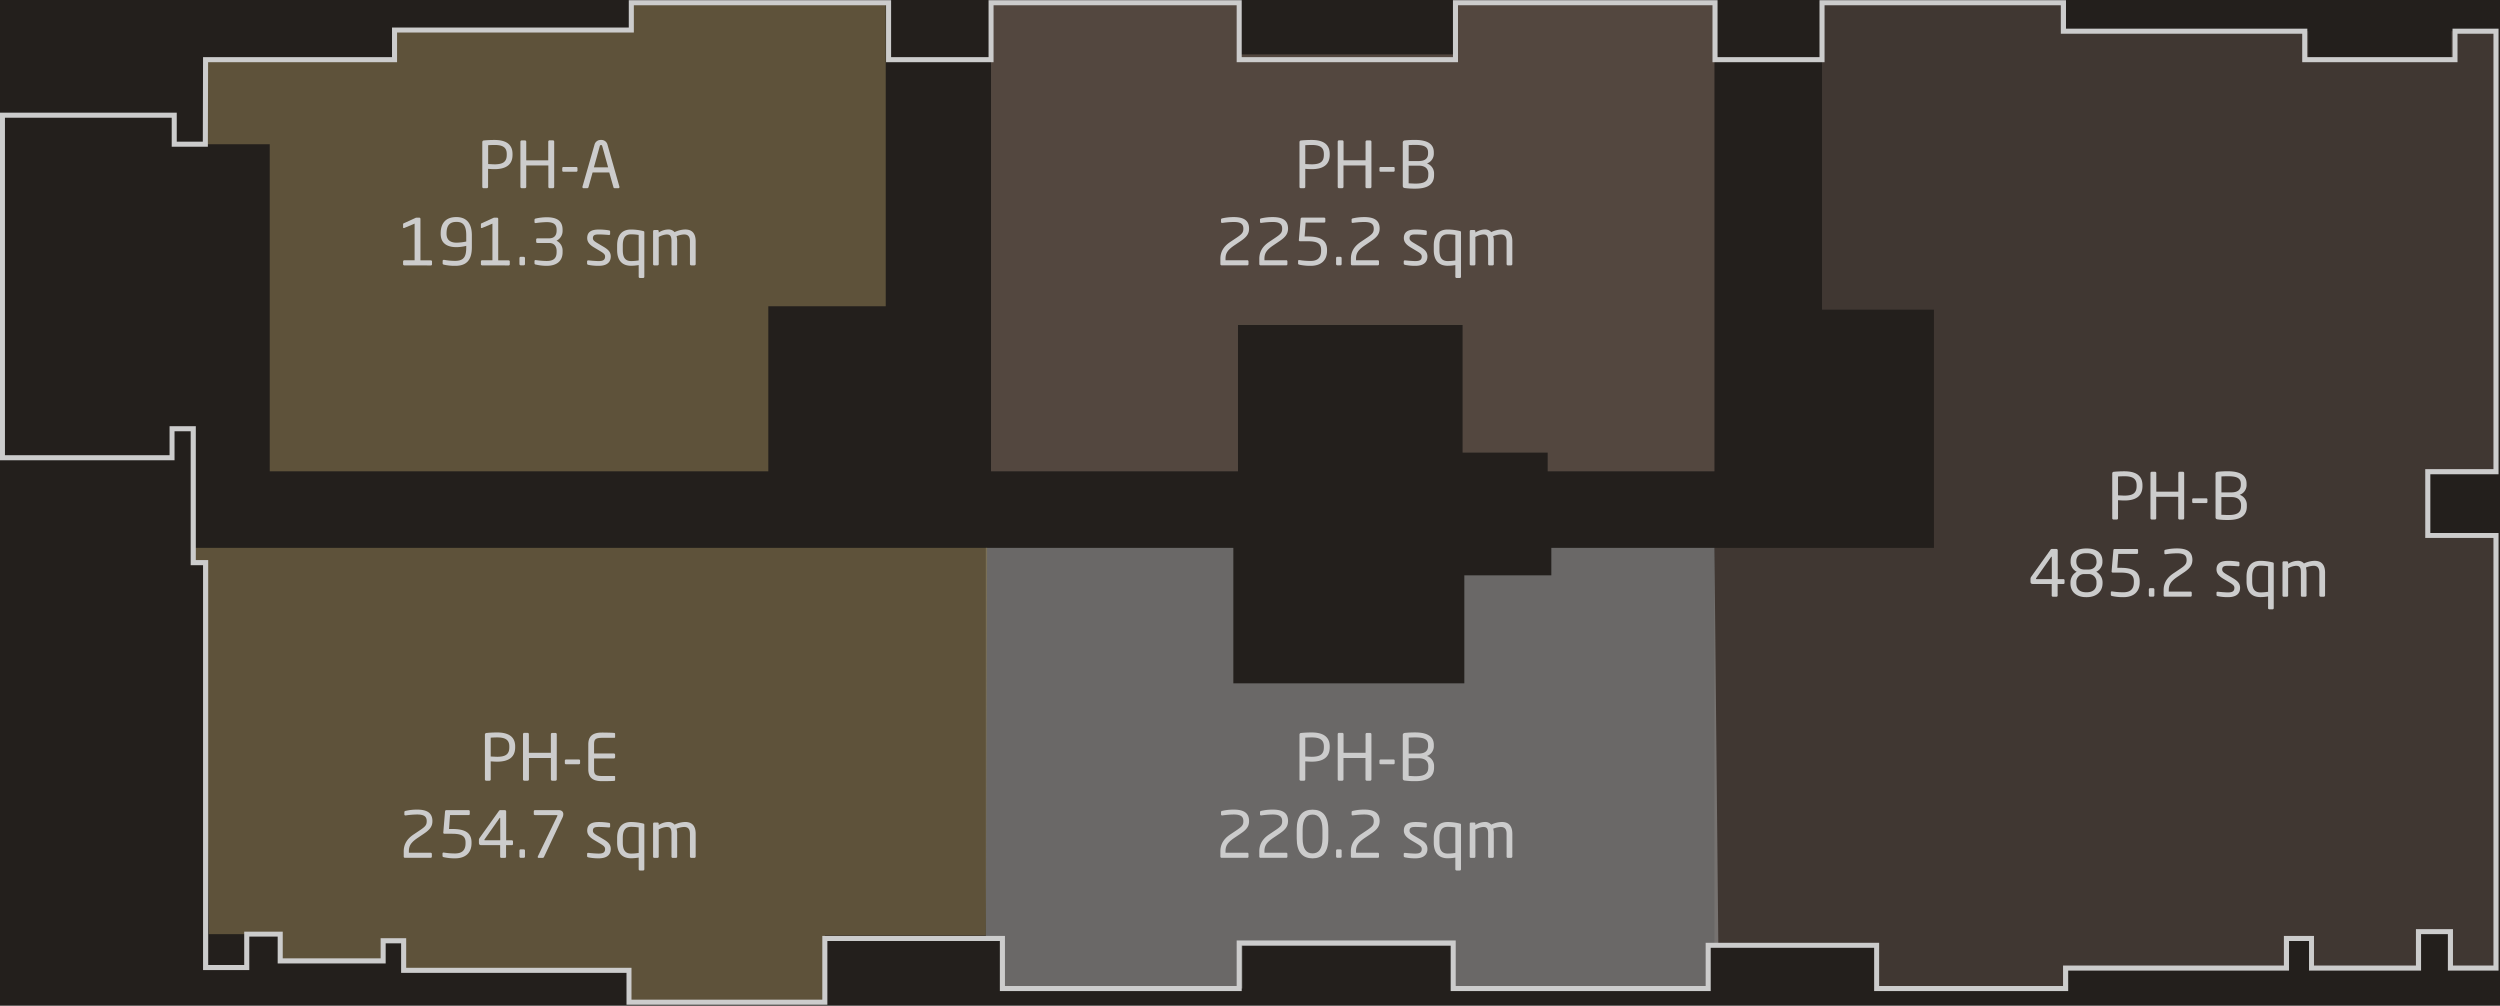<svg id="Layer_1" data-name="Layer 1" xmlns="http://www.w3.org/2000/svg" viewBox="0 0 1282.68 516"><defs><style>.cls-1{fill:#231f1c;}.cls-2{opacity:0.6;}.cls-3{fill:#85754e;}.cls-4{fill:#736357;}.cls-5{fill:#534741;}.cls-6{fill:#999;}.cls-7{fill:#ccc;}</style></defs><title>penthouse</title><rect class="cls-1" x="-100.41" y="-2320" width="2005" height="10594"/><g class="cls-2"><polygon class="cls-3" points="105.47 30.61 105.47 74 138.4 74 138.4 241.82 394.2 241.82 394.2 157.13 454.44 157.13 454.44 1.41 323.91 1.41 323.91 15.43 202.43 15.43 202.43 30.61 105.47 30.61"/></g><g class="cls-2"><polygon class="cls-4" points="508.47 1.41 508.47 241.82 635.17 241.82 635.17 166.74 750.41 166.74 750.41 232.22 794.07 232.22 794.07 241.82 879.63 241.82 879.63 2.62 747.8 2.62 747.8 27.92 636.04 27.92 636.04 1.41 508.47 1.41"/></g><g class="cls-2"><polygon class="cls-5" points="934.83 1.41 934.83 158.88 992.25 158.88 992.25 281.11 879.63 281.11 879.63 485 962.87 485 962.87 507.2 1059.82 507.2 1059.82 495.88 1173.13 495.88 1173.13 481.5 1185.98 481.5 1185.98 496.69 1240.88 496.69 1240.88 478 1257.23 478 1257.23 496.69 1280.59 496.69 1280.59 274.75 1244.57 274.75 1244.57 242.04 1280.59 242.04 1280.59 16.01 1257.67 16.01 1257.67 31.41 1184.33 31.41 1184.33 16.01 1058.61 16.01 1058.61 1.41 934.83 1.41"/></g><g class="cls-2"><polygon class="cls-6" points="879.63 281.11 795.95 281.11 795.95 295.19 751.31 295.19 751.31 350.61 632.79 350.61 632.79 281.11 505.8 281.11 505.8 481.5 514.31 481.5 514.31 507.2 637.41 507.2 637.41 485.3 745.6 485.3 745.6 507.2 876.43 507.2 876.84 484.41 881.62 484.24 879.63 281.11"/></g><g class="cls-2"><polygon class="cls-3" points="506.46 281.11 99.12 281.11 99.59 289 105.59 288.65 107.12 479.27 144.59 479.27 144.59 493 196.59 493 196.59 483.72 207.1 483.72 207.1 497.86 322.74 497.86 322.74 514.21 423.2 514.21 423.2 480.01 505.8 480.01 506.46 281.11"/></g><path class="cls-7" d="M424.5,515.51H321.44V499.15H205.8V484h-7.92v10.32H142.47V480.56H127.9v17.17H104.18V290H97.83V221.26H89.55v14.88H0V57.82H90.69V72.7h13.37l.12-43.39h96.95V14.13H322.61V.11H457.2v29.2h50V.11H637.09v29.2H745.47V.11H881.23v29.2h52.31V.11H1060v14.6h123.82v14.6h74.5V14.71h23.62V243.34h-35v30.11h35V498h-26V479.29h-13.76V498h-57.49V482.8h-10.26V498h-113.3V508.5H961.57V486.3H877.72v22.2H744.3V485.13H637.09V508.5H513V482.8H424.5ZM324,512.91H421.9V480.2h93.71v25.7H634.5V482.54H746.89V505.9H875.13V483.71h89V505.9h94.36V495.39h113.31V480.2h15.44v15.19h52.31V476.7h19v18.69h20.77V276h-35v-35.3h35V17.31h-18.44v14.6h-79.68V17.31H1057.35V2.7H936.13V31.91h-57.5V2.7H748.06V31.91H634.5V2.7H509.77V31.91H454.61V2.7H325.21v14H203.72V31.91H106.77l-.12,43.38H88.1V60.41H2.54V233.55H87V218.66h13.47v68.69h6.35V495.13H125.3V478h19.77V491.7h50.22V481.37H208.4v15.19H324Z"/><path class="cls-7" d="M253.72,86.79c-1.05,0-2.44-.1-3.3-.16V95.9a.63.63,0,0,1-.59.66h-1.78a.64.64,0,0,1-.6-.66v-23a.81.81,0,0,1,.79-.83,54.61,54.61,0,0,1,5.48-.26c5.35,0,9.24,1.85,9.24,7.16v.43C263,84.91,259.07,86.79,253.72,86.79ZM260,79c0-3.33-2-4.62-6.24-4.62-1,0-2.51.06-3.3.13v9.67c.76,0,2.44.13,3.3.13,4.52,0,6.24-1.45,6.24-4.88Z"/><path class="cls-7" d="M283.65,96.56H282a.67.67,0,0,1-.66-.66v-11H270v11a.66.66,0,0,1-.66.66h-1.68a.67.67,0,0,1-.66-.66V72.7a.67.67,0,0,1,.66-.66h1.68a.66.66,0,0,1,.66.66v9.57h11.29V72.7A.67.67,0,0,1,282,72h1.68a.66.66,0,0,1,.66.66V95.9A.66.66,0,0,1,283.65,96.56Z"/><path class="cls-7" d="M295.66,88.11H289.1a.56.56,0,0,1-.63-.56V86.26a.59.59,0,0,1,.63-.59h6.56a.58.58,0,0,1,.63.59v1.29A.57.57,0,0,1,295.66,88.11Z"/><path class="cls-7" d="M317.25,96.56H315.3a.6.6,0,0,1-.56-.49l-2.15-7.6h-8.54l-2.12,7.6a.66.66,0,0,1-.59.49h-1.95a.53.53,0,0,1-.56-.53.63.63,0,0,1,0-.23L305,74.32a3.24,3.24,0,0,1,3.37-2.51,3.2,3.2,0,0,1,3.33,2.47l6.11,21.52a.63.63,0,0,1,0,.23A.51.51,0,0,1,317.25,96.56ZM309,75c-.1-.36-.29-.6-.62-.6s-.57.24-.66.6l-3,10.86H312Z"/><path class="cls-7" d="M207.47,136.16a.61.61,0,0,1-.66-.59v-1.46a.59.59,0,0,1,.66-.56h5.25V114.74l-5.18,2.18c-.27.1-.73.2-.73-.26V115c0-.23.1-.3.33-.43l5.91-2.7a1.5,1.5,0,0,1,.69-.2h1.36a.62.62,0,0,1,.62.63v21.28H221c.37,0,.66.2.66.56v1.46a.6.6,0,0,1-.66.59Z"/><path class="cls-7" d="M233.58,136.39a25.14,25.14,0,0,1-5.68-.56c-.43-.1-.79-.23-.79-.63v-1.28a.55.55,0,0,1,.59-.6c.07,0,.13,0,.2,0a29.27,29.27,0,0,0,5.64.52c5.12,0,5.68-3,5.68-7.32v-.37a22.11,22.11,0,0,1-5,.66c-4.33,0-8.12-1.58-8.12-6.89v-.2c0-5.22,2.67-8.35,8-8.35,5,0,8,2.9,8,9.37v5.78C242.19,133.62,239.22,136.39,233.58,136.39Zm5.64-15.61c0-5.38-1.82-6.93-5-6.93s-5.11,1.45-5.11,5.91v.2c0,3.56,2.51,4.55,5.11,4.55a24.84,24.84,0,0,0,5-.59Z"/><path class="cls-7" d="M247.4,136.16a.61.61,0,0,1-.66-.59v-1.46a.59.59,0,0,1,.66-.56h5.25V114.74l-5.18,2.18c-.27.1-.73.2-.73-.26V115c0-.23.1-.3.33-.43l5.91-2.7a1.47,1.47,0,0,1,.69-.2H255a.62.62,0,0,1,.62.63v21.28h5.28c.37,0,.66.2.66.56v1.46a.6.6,0,0,1-.66.59Z"/><path class="cls-7" d="M268.72,136.13h-1.58a.66.66,0,0,1-.63-.66V132.4a.63.63,0,0,1,.63-.63h1.58a.63.63,0,0,1,.63.63v3.07A.64.64,0,0,1,268.72,136.13Z"/><path class="cls-7" d="M280.44,136.39a25.27,25.27,0,0,1-5.58-.66.7.7,0,0,1-.63-.63V134a.52.52,0,0,1,.56-.56h.1a44,44,0,0,0,5.55.46c3.59,0,5.14-1.38,5.14-4.55v-.69c0-1.75-.85-4-3.86-4h-6a.58.58,0,0,1-.63-.59v-1.16a.61.61,0,0,1,.63-.63h6c3.17,0,3.86-2.18,3.86-3.92v-.47c0-2.7-1.41-3.92-5.14-3.92a43.33,43.33,0,0,0-5.55.49h-.1a.52.52,0,0,1-.56-.56v-1.16a.73.73,0,0,1,.63-.62,26.86,26.86,0,0,1,5.58-.66c4.91,0,8.21,1.55,8.21,6.43v.47a5.56,5.56,0,0,1-3.13,5.14,5.54,5.54,0,0,1,3.13,5.19v.69C288.65,134.28,285.25,136.39,280.44,136.39Z"/><path class="cls-7" d="M307.13,136.39a25.92,25.92,0,0,1-5.21-.49c-.43-.1-.7-.3-.7-.66v-1.16a.53.53,0,0,1,.6-.49H302c1.58.19,4,.36,5.18.36,2.15,0,3.27-.56,3.27-2.34,0-1-.59-1.62-2.48-2.74l-3.33-2c-2-1.22-3.37-2.64-3.37-4.72,0-3.44,2.58-4.39,6-4.39a30.28,30.28,0,0,1,5.15.43.62.62,0,0,1,.62.66V120a.51.51,0,0,1-.56.56h-.1c-1.15-.1-3.26-.27-5.11-.27s-3.07.23-3.07,1.92c0,1,.76,1.61,2.28,2.51l3.26,1.94c2.74,1.62,3.63,3,3.63,5C313.3,135,310.83,136.39,307.13,136.39Z"/><path class="cls-7" d="M330,142.63h-1.68a.63.63,0,0,1-.63-.63v-6a23.9,23.9,0,0,1-3.86.36c-4.79,0-7.2-2.9-7.2-8.08v-2.38c0-5,2.25-8.15,7.2-8.15a27.47,27.47,0,0,1,6.07.76c.59.13.69.29.69.76V142A.6.6,0,0,1,330,142.63Zm-2.31-22.08a23.54,23.54,0,0,0-3.86-.33c-3.27,0-4.29,2.21-4.29,5.71v2.38c0,3.53,1.05,5.64,4.29,5.64a25.91,25.91,0,0,0,3.86-.33Z"/><path class="cls-7" d="M356.24,136.16h-1.59a.67.67,0,0,1-.66-.66V123.82c0-2.78-1.28-3.53-3-3.53a11.32,11.32,0,0,0-3.86.89,9.7,9.7,0,0,1,.3,2.57V135.5a.63.63,0,0,1-.6.66h-1.75a.61.61,0,0,1-.56-.66V123.75c0-2.87-.82-3.46-2.54-3.46a10,10,0,0,0-4,1.28V135.5a.63.63,0,0,1-.59.66h-1.75a.61.61,0,0,1-.56-.66V118.67a.63.63,0,0,1,.63-.66h1.65a.63.63,0,0,1,.62.66v.63a9.26,9.26,0,0,1,4.82-1.56,4,4,0,0,1,3.3,1.36,13.24,13.24,0,0,1,5.48-1.36c3,0,5.35,1.49,5.35,6.08V135.5A.67.67,0,0,1,356.24,136.16Z"/><path class="cls-7" d="M673,86.79c-1,0-2.44-.1-3.3-.16V95.9a.63.63,0,0,1-.59.66h-1.78a.64.64,0,0,1-.6-.66v-23a.81.81,0,0,1,.79-.83,54.61,54.61,0,0,1,5.48-.26c5.35,0,9.24,1.85,9.24,7.16v.43C682.24,84.91,678.35,86.79,673,86.79ZM679.24,79c0-3.33-2-4.62-6.24-4.62-1,0-2.51.06-3.3.13v9.67c.76,0,2.44.13,3.3.13,4.52,0,6.24-1.45,6.24-4.88Z"/><path class="cls-7" d="M702.93,96.56h-1.68a.67.67,0,0,1-.66-.66v-11H689.3v11a.66.66,0,0,1-.66.66H687a.67.67,0,0,1-.66-.66V72.7A.67.67,0,0,1,687,72h1.68a.66.66,0,0,1,.66.66v9.57h11.29V72.7a.67.67,0,0,1,.66-.66h1.68a.67.67,0,0,1,.67.66V95.9A.67.67,0,0,1,702.93,96.56Z"/><path class="cls-7" d="M714.94,88.11h-6.56a.56.56,0,0,1-.63-.56V86.26a.59.59,0,0,1,.63-.59h6.56a.58.58,0,0,1,.63.59v1.29A.57.57,0,0,1,714.94,88.11Z"/><path class="cls-7" d="M726.2,96.79a37.91,37.91,0,0,1-5.38-.3c-.76-.09-1.09-.39-1.09-1.22v-22a1.07,1.07,0,0,1,1-1.22,49.58,49.58,0,0,1,5.25-.26c5.25,0,9.67,1.38,9.67,6.37v.53a5.28,5.28,0,0,1-3.53,5.18,5.4,5.4,0,0,1,3.66,5.34v.56C735.83,95.34,731.35,96.79,726.2,96.79Zm6.5-18.61c0-3.17-2.64-3.83-6.67-3.83-1.12,0-2.34.06-3.27.1v8.18h5.09c3.83,0,4.85-1.85,4.85-3.92Zm.13,11c0-2.17-1.09-4.19-5-4.19h-5.09v9.08c1.09,0,2.28.13,3.44.13,4.09,0,6.63-.89,6.63-4.46Z"/><path class="cls-7" d="M636.57,123.69l-3.17,2.14c-3.66,2.48-4.62,4.16-4.62,7v.69h11.13a.59.59,0,0,1,.66.56v1.46a.61.61,0,0,1-.66.59H626.8a.63.63,0,0,1-.66-.63v-2.67c0-3.43,1.46-6.27,5.05-8.68l3.34-2.24c2.73-1.85,3.4-2.64,3.4-4.62,0-2.38-1.39-3.4-5-3.4a46.31,46.31,0,0,0-5.84.49H627a.52.52,0,0,1-.53-.59v-1.16c0-.33.3-.53.63-.59a25.55,25.55,0,0,1,5.87-.66c5.35,0,7.89,1.85,7.89,5.91C640.86,119.92,639.64,121.61,636.57,123.69Z"/><path class="cls-7" d="M656.54,123.69l-3.17,2.14c-3.66,2.48-4.62,4.16-4.62,7v.69h11.12a.59.59,0,0,1,.66.56v1.46a.61.61,0,0,1-.66.59h-13.1a.63.63,0,0,1-.66-.63v-2.67c0-3.43,1.45-6.27,5-8.68l3.33-2.24c2.74-1.85,3.4-2.64,3.4-4.62,0-2.38-1.39-3.4-4.95-3.4a46.15,46.15,0,0,0-5.84.49H647a.52.52,0,0,1-.53-.59v-1.16c0-.33.29-.53.62-.59a25.64,25.64,0,0,1,5.88-.66c5.35,0,7.89,1.85,7.89,5.91C660.83,119.92,659.61,121.61,656.54,123.69Z"/><path class="cls-7" d="M672.44,136.39a26,26,0,0,1-5.81-.59c-.36-.1-.62-.23-.62-.66v-1.22a.45.45,0,0,1,.49-.5h.17a34.34,34.34,0,0,0,5.77.46c3.73,0,5.38-1.81,5.38-5.18v-.49c0-3.3-2-4.43-6.9-4.43h-4a.55.55,0,0,1-.52-.56v0l.92-11a.64.64,0,0,1,.66-.56h11.35c.37,0,.66.2.66.56v1.45c0,.36-.29.53-.66.53H669.9l-.53,7.13h1.55c6.14,0,9.94,1.62,9.94,6.9v.49C680.86,133.59,677.79,136.39,672.44,136.39Z"/><path class="cls-7" d="M687.72,136.13h-1.58a.66.66,0,0,1-.63-.66V132.4a.63.63,0,0,1,.63-.63h1.58a.63.63,0,0,1,.63.63v3.07A.64.64,0,0,1,687.72,136.13Z"/><path class="cls-7" d="M703.53,123.69l-3.17,2.14c-3.66,2.48-4.62,4.16-4.62,7v.69h11.12a.59.59,0,0,1,.66.56v1.46a.61.61,0,0,1-.66.59h-13.1a.63.63,0,0,1-.66-.63v-2.67c0-3.43,1.45-6.27,5-8.68l3.33-2.24c2.74-1.85,3.4-2.64,3.4-4.62,0-2.38-1.38-3.4-5-3.4a46.15,46.15,0,0,0-5.84.49H694a.52.52,0,0,1-.53-.59v-1.16c0-.33.3-.53.63-.59a25.49,25.49,0,0,1,5.87-.66c5.35,0,7.89,1.85,7.89,5.91C707.82,119.92,706.6,121.61,703.53,123.69Z"/><path class="cls-7" d="M726.13,136.39a25.92,25.92,0,0,1-5.21-.49c-.43-.1-.7-.3-.7-.66v-1.16a.53.53,0,0,1,.6-.49H721c1.58.19,4,.36,5.18.36,2.15,0,3.27-.56,3.27-2.34,0-1-.59-1.62-2.48-2.74l-3.33-2c-2-1.22-3.37-2.64-3.37-4.72,0-3.44,2.58-4.39,6-4.39a30.28,30.28,0,0,1,5.15.43.62.62,0,0,1,.62.66V120a.51.51,0,0,1-.56.56h-.1c-1.15-.1-3.26-.27-5.11-.27s-3.07.23-3.07,1.92c0,1,.76,1.61,2.28,2.51l3.26,1.94c2.74,1.62,3.63,3,3.63,5C732.3,135,729.83,136.39,726.13,136.39Z"/><path class="cls-7" d="M749,142.63h-1.68a.63.63,0,0,1-.63-.63v-6a23.9,23.9,0,0,1-3.86.36c-4.79,0-7.2-2.9-7.2-8.08v-2.38c0-5,2.25-8.15,7.2-8.15a27.47,27.47,0,0,1,6.07.76c.59.13.69.29.69.76V142A.6.6,0,0,1,749,142.63Zm-2.31-22.08a23.54,23.54,0,0,0-3.86-.33c-3.27,0-4.29,2.21-4.29,5.71v2.38c0,3.53,1,5.64,4.29,5.64a25.91,25.91,0,0,0,3.86-.33Z"/><path class="cls-7" d="M775.24,136.16h-1.59a.67.67,0,0,1-.66-.66V123.82c0-2.78-1.28-3.53-3-3.53a11.32,11.32,0,0,0-3.86.89,9.7,9.7,0,0,1,.3,2.57V135.5a.63.63,0,0,1-.6.66h-1.75a.61.61,0,0,1-.56-.66V123.75c0-2.87-.82-3.46-2.54-3.46a10,10,0,0,0-4,1.28V135.5a.63.63,0,0,1-.59.66h-1.75a.61.61,0,0,1-.56-.66V118.67a.63.63,0,0,1,.63-.66h1.65a.63.63,0,0,1,.62.66v.63a9.26,9.26,0,0,1,4.82-1.56,4,4,0,0,1,3.3,1.36,13.24,13.24,0,0,1,5.48-1.36c3,0,5.35,1.49,5.35,6.08V135.5A.67.67,0,0,1,775.24,136.16Z"/><path class="cls-7" d="M255.08,390.79c-1.06,0-2.45-.1-3.31-.16v9.27a.63.63,0,0,1-.59.66H249.4a.64.64,0,0,1-.6-.66v-23a.81.81,0,0,1,.8-.83,54.46,54.46,0,0,1,5.48-.26c5.34,0,9.24,1.85,9.24,7.16v.43C264.32,388.91,260.42,390.79,255.08,390.79Zm6.23-7.82c0-3.33-2-4.62-6.23-4.62-1,0-2.51.06-3.31.13v9.67c.76,0,2.45.13,3.31.13,4.52,0,6.23-1.45,6.23-4.88Z"/><path class="cls-7" d="M285,400.56h-1.69a.67.67,0,0,1-.66-.66v-11H271.38v11a.67.67,0,0,1-.66.66H269a.67.67,0,0,1-.66-.66V376.7A.67.67,0,0,1,269,376h1.69a.67.67,0,0,1,.66.66v9.57h11.28V376.7a.67.67,0,0,1,.66-.66H285a.67.67,0,0,1,.66.66v23.2A.67.67,0,0,1,285,400.56Z"/><path class="cls-7" d="M297,392.11h-6.57a.56.56,0,0,1-.63-.56v-1.29a.6.6,0,0,1,.63-.59H297a.58.58,0,0,1,.62.59v1.29A.57.57,0,0,1,297,392.11Z"/><path class="cls-7" d="M315.27,400.63c-1.26.13-4.49.16-6.44.16-4.62,0-7-1.75-7-6.14V382c0-4.39,2.41-6.14,7-6.14,1.95,0,5.05.06,6.44.2a.47.47,0,0,1,.33.46v1.65a.36.36,0,0,1-.37.39h-6.37c-3.5,0-4.06.93-4.06,3.44v4.58h10.14a.67.67,0,0,1,.66.66v1.26a.67.67,0,0,1-.66.66H304.8v5.54c0,2.51.56,3.44,4.06,3.44h6.37a.36.36,0,0,1,.37.39v1.68A.49.49,0,0,1,315.27,400.63Z"/><path class="cls-7" d="M217.57,427.69l-3.17,2.14c-3.66,2.48-4.62,4.16-4.62,7v.69h11.13a.59.59,0,0,1,.66.56v1.46a.61.61,0,0,1-.66.59H207.8a.63.63,0,0,1-.66-.63v-2.67c0-3.43,1.46-6.27,5.05-8.68l3.34-2.24c2.73-1.85,3.4-2.64,3.4-4.62,0-2.38-1.39-3.4-5-3.4a46.31,46.31,0,0,0-5.84.49H208a.52.52,0,0,1-.53-.59v-1.16c0-.33.3-.53.63-.59a25.55,25.55,0,0,1,5.87-.66c5.35,0,7.89,1.85,7.89,5.91C221.86,423.92,220.64,425.61,217.57,427.69Z"/><path class="cls-7" d="M233.48,440.39a25.92,25.92,0,0,1-5.81-.59c-.36-.1-.63-.23-.63-.66v-1.22a.46.46,0,0,1,.5-.5h.16a34.45,34.45,0,0,0,5.78.46c3.73,0,5.38-1.81,5.38-5.18v-.49c0-3.3-2.05-4.43-6.9-4.43h-4a.55.55,0,0,1-.53-.56v0l.92-11a.65.65,0,0,1,.67-.56h11.35a.59.59,0,0,1,.66.56v1.45c0,.36-.3.53-.66.53h-9.47l-.53,7.13H232c6.14,0,9.93,1.62,9.93,6.9v.49C241.89,437.59,238.82,440.39,233.48,440.39Z"/><path class="cls-7" d="M262.52,433.63h-2.87v5.87a.6.6,0,0,1-.56.66h-1.92a.59.59,0,0,1-.56-.66v-5.87h-9.54c-1,0-1.35-.33-1.35-1.29v-1.26a1.94,1.94,0,0,1,.4-1.22l9.77-13.69a1,1,0,0,1,.95-.53h2c.53,0,.86.23.86.72v14.76h2.87a.6.6,0,0,1,.63.59V433A.59.59,0,0,1,262.52,433.63Zm-5.88-13.8c0-.13,0-.2-.13-.2h0c-.1,0-.2.1-.27.2l-7.62,10.83a.45.45,0,0,0-.1.26c0,.13.1.2.27.2h7.88Z"/><path class="cls-7" d="M268.72,440.13h-1.58a.66.66,0,0,1-.63-.66V436.4a.63.63,0,0,1,.63-.63h1.58a.63.63,0,0,1,.63.63v3.07A.64.64,0,0,1,268.72,440.13Z"/><path class="cls-7" d="M288.62,419.43l-9.5,20.24a.78.78,0,0,1-.73.49h-2a.47.47,0,0,1-.5-.49.82.82,0,0,1,.1-.37l10-20.72a.2.2,0,0,0,0-.14.22.22,0,0,0-.23-.23H274.53c-.37,0-.66-.2-.66-.56v-1.38a.65.65,0,0,1,.66-.63h12c1.85,0,2.48,1,2.48,2.08A4,4,0,0,1,288.62,419.43Z"/><path class="cls-7" d="M307.13,440.39a25.92,25.92,0,0,1-5.21-.49c-.43-.1-.7-.3-.7-.66v-1.16a.53.53,0,0,1,.6-.49H302c1.58.19,4,.36,5.18.36,2.15,0,3.27-.56,3.27-2.34,0-1-.59-1.62-2.48-2.74l-3.33-2c-2-1.22-3.37-2.64-3.37-4.72,0-3.44,2.58-4.39,6-4.39a30.28,30.28,0,0,1,5.15.43.62.62,0,0,1,.62.66V424a.51.51,0,0,1-.56.56h-.1c-1.15-.1-3.26-.27-5.11-.27s-3.07.23-3.07,1.92c0,1,.76,1.61,2.28,2.51l3.26,1.94c2.74,1.62,3.63,3,3.63,5C313.3,439,310.83,440.39,307.13,440.39Z"/><path class="cls-7" d="M330,446.63h-1.68a.63.63,0,0,1-.63-.63v-6a23.9,23.9,0,0,1-3.86.36c-4.79,0-7.2-2.9-7.2-8.08v-2.38c0-4.95,2.25-8.15,7.2-8.15a27.47,27.47,0,0,1,6.07.76c.59.13.69.29.69.76V446A.6.6,0,0,1,330,446.63Zm-2.31-22.08a23.54,23.54,0,0,0-3.86-.33c-3.27,0-4.29,2.21-4.29,5.71v2.38c0,3.53,1.05,5.64,4.29,5.64a25.91,25.91,0,0,0,3.86-.33Z"/><path class="cls-7" d="M356.24,440.16h-1.59a.67.67,0,0,1-.66-.66V427.82c0-2.78-1.28-3.53-3-3.53a11.32,11.32,0,0,0-3.86.89,9.7,9.7,0,0,1,.3,2.57V439.5a.63.63,0,0,1-.6.66h-1.75a.61.61,0,0,1-.56-.66V427.75c0-2.87-.82-3.46-2.54-3.46a10,10,0,0,0-4,1.28V439.5a.63.63,0,0,1-.59.66h-1.75a.61.61,0,0,1-.56-.66V422.67a.63.63,0,0,1,.63-.66h1.65a.63.63,0,0,1,.62.66v.63a9.26,9.26,0,0,1,4.82-1.56,4,4,0,0,1,3.3,1.36,13.24,13.24,0,0,1,5.48-1.36c3,0,5.35,1.49,5.35,6.08V439.5A.67.67,0,0,1,356.24,440.16Z"/><path class="cls-7" d="M673,390.79c-1,0-2.44-.1-3.3-.16v9.27a.63.63,0,0,1-.59.66h-1.78a.64.64,0,0,1-.6-.66v-23a.81.81,0,0,1,.79-.83,54.61,54.61,0,0,1,5.48-.26c5.35,0,9.24,1.85,9.24,7.16v.43C682.24,388.91,678.35,390.79,673,390.79Zm6.24-7.82c0-3.33-2-4.62-6.24-4.62-1,0-2.51.06-3.3.13v9.67c.76,0,2.44.13,3.3.13,4.52,0,6.24-1.45,6.24-4.88Z"/><path class="cls-7" d="M702.93,400.56h-1.68a.67.67,0,0,1-.66-.66v-11H689.3v11a.66.66,0,0,1-.66.66H687a.67.67,0,0,1-.66-.66V376.7A.67.67,0,0,1,687,376h1.68a.66.66,0,0,1,.66.66v9.57h11.29V376.7a.67.67,0,0,1,.66-.66h1.68a.67.67,0,0,1,.67.66v23.2A.67.67,0,0,1,702.93,400.56Z"/><path class="cls-7" d="M714.94,392.11h-6.56a.56.56,0,0,1-.63-.56v-1.29a.59.59,0,0,1,.63-.59h6.56a.58.58,0,0,1,.63.59v1.29A.57.57,0,0,1,714.94,392.11Z"/><path class="cls-7" d="M726.2,400.79a37.91,37.91,0,0,1-5.38-.3c-.76-.09-1.09-.39-1.09-1.22v-22a1.07,1.07,0,0,1,1-1.22,49.58,49.58,0,0,1,5.25-.26c5.25,0,9.67,1.38,9.67,6.37v.53a5.28,5.28,0,0,1-3.53,5.18,5.4,5.4,0,0,1,3.66,5.34v.56C735.83,399.34,731.35,400.79,726.2,400.79Zm6.5-18.61c0-3.17-2.64-3.83-6.67-3.83-1.12,0-2.34.06-3.27.1v8.18h5.09c3.83,0,4.85-1.85,4.85-3.92Zm.13,11.05c0-2.17-1.09-4.19-5-4.19h-5.09v9.08c1.09,0,2.28.13,3.44.13,4.09,0,6.63-.89,6.63-4.46Z"/><path class="cls-7" d="M636.57,427.69l-3.17,2.14c-3.66,2.48-4.62,4.16-4.62,7v.69h11.13a.59.59,0,0,1,.66.56v1.46a.61.61,0,0,1-.66.59H626.8a.63.63,0,0,1-.66-.63v-2.67c0-3.43,1.46-6.27,5.05-8.68l3.34-2.24c2.73-1.85,3.4-2.64,3.4-4.62,0-2.38-1.39-3.4-5-3.4a46.31,46.31,0,0,0-5.84.49H627a.52.52,0,0,1-.53-.59v-1.16c0-.33.3-.53.63-.59a25.55,25.55,0,0,1,5.87-.66c5.35,0,7.89,1.85,7.89,5.91C640.86,423.92,639.64,425.61,636.57,427.69Z"/><path class="cls-7" d="M656.54,427.69l-3.17,2.14c-3.66,2.48-4.62,4.16-4.62,7v.69h11.12a.59.59,0,0,1,.66.56v1.46a.61.61,0,0,1-.66.59h-13.1a.63.63,0,0,1-.66-.63v-2.67c0-3.43,1.45-6.27,5-8.68l3.33-2.24c2.74-1.85,3.4-2.64,3.4-4.62,0-2.38-1.39-3.4-4.95-3.4a46.15,46.15,0,0,0-5.84.49H647a.52.52,0,0,1-.53-.59v-1.16c0-.33.29-.53.62-.59a25.64,25.64,0,0,1,5.88-.66c5.35,0,7.89,1.85,7.89,5.91C660.83,423.92,659.61,425.61,656.54,427.69Z"/><path class="cls-7" d="M673.43,440.39c-5,0-8.12-3-8.12-10.26v-4.46c0-7.29,3.14-10.26,8.12-10.26s8.09,3,8.09,10.26v4.46C681.52,437.42,678.42,440.39,673.43,440.39Zm5.08-14.72c0-5.58-2-7.72-5.08-7.72s-5.08,2.14-5.08,7.72v4.46c0,5.58,2,7.72,5.08,7.72s5.08-2.14,5.08-7.72Z"/><path class="cls-7" d="M687.72,440.13h-1.58a.66.66,0,0,1-.63-.66V436.4a.63.63,0,0,1,.63-.63h1.58a.63.63,0,0,1,.63.63v3.07A.64.64,0,0,1,687.72,440.13Z"/><path class="cls-7" d="M703.53,427.69l-3.17,2.14c-3.66,2.48-4.62,4.16-4.62,7v.69h11.12a.59.59,0,0,1,.66.56v1.46a.61.61,0,0,1-.66.59h-13.1a.63.63,0,0,1-.66-.63v-2.67c0-3.43,1.45-6.27,5-8.68l3.33-2.24c2.74-1.85,3.4-2.64,3.4-4.62,0-2.38-1.38-3.4-5-3.4a46.15,46.15,0,0,0-5.84.49H694a.52.52,0,0,1-.53-.59v-1.16c0-.33.3-.53.63-.59a25.49,25.49,0,0,1,5.87-.66c5.35,0,7.89,1.85,7.89,5.91C707.82,423.92,706.6,425.61,703.53,427.69Z"/><path class="cls-7" d="M726.13,440.39a25.92,25.92,0,0,1-5.21-.49c-.43-.1-.7-.3-.7-.66v-1.16a.53.53,0,0,1,.6-.49H721c1.58.19,4,.36,5.18.36,2.15,0,3.27-.56,3.27-2.34,0-1-.59-1.62-2.48-2.74l-3.33-2c-2-1.22-3.37-2.64-3.37-4.72,0-3.44,2.58-4.39,6-4.39a30.28,30.28,0,0,1,5.15.43.62.62,0,0,1,.62.66V424a.51.51,0,0,1-.56.56h-.1c-1.15-.1-3.26-.27-5.11-.27s-3.07.23-3.07,1.92c0,1,.76,1.61,2.28,2.51l3.26,1.94c2.74,1.62,3.63,3,3.63,5C732.3,439,729.83,440.39,726.13,440.39Z"/><path class="cls-7" d="M749,446.63h-1.68a.63.63,0,0,1-.63-.63v-6a23.9,23.9,0,0,1-3.86.36c-4.79,0-7.2-2.9-7.2-8.08v-2.38c0-4.95,2.25-8.15,7.2-8.15a27.47,27.47,0,0,1,6.07.76c.59.13.69.29.69.76V446A.6.6,0,0,1,749,446.63Zm-2.31-22.08a23.54,23.54,0,0,0-3.86-.33c-3.27,0-4.29,2.21-4.29,5.71v2.38c0,3.53,1,5.64,4.29,5.64a25.91,25.91,0,0,0,3.86-.33Z"/><path class="cls-7" d="M775.24,440.16h-1.59a.67.67,0,0,1-.66-.66V427.82c0-2.78-1.28-3.53-3-3.53a11.32,11.32,0,0,0-3.86.89,9.7,9.7,0,0,1,.3,2.57V439.5a.63.63,0,0,1-.6.66h-1.75a.61.61,0,0,1-.56-.66V427.75c0-2.87-.82-3.46-2.54-3.46a10,10,0,0,0-4,1.28V439.5a.63.63,0,0,1-.59.66h-1.75a.61.61,0,0,1-.56-.66V422.67a.63.63,0,0,1,.63-.66h1.65a.63.63,0,0,1,.62.66v.63a9.26,9.26,0,0,1,4.82-1.56,4,4,0,0,1,3.3,1.36,13.24,13.24,0,0,1,5.48-1.36c3,0,5.35,1.49,5.35,6.08V439.5A.67.67,0,0,1,775.24,440.16Z"/><path class="cls-7" d="M1090,256.79c-1,0-2.44-.1-3.3-.16v9.27a.63.63,0,0,1-.59.66h-1.78a.64.64,0,0,1-.6-.66v-23a.81.81,0,0,1,.79-.83,54.61,54.61,0,0,1,5.48-.26c5.35,0,9.24,1.85,9.24,7.16v.43C1099.24,254.91,1095.35,256.79,1090,256.79Zm6.24-7.82c0-3.33-2-4.62-6.24-4.62-1,0-2.51.06-3.3.13v9.67c.76,0,2.44.13,3.3.13,4.52,0,6.24-1.45,6.24-4.88Z"/><path class="cls-7" d="M1119.93,266.56h-1.68a.67.67,0,0,1-.66-.66v-11H1106.3v11a.66.66,0,0,1-.66.66H1104a.67.67,0,0,1-.66-.66V242.7a.67.67,0,0,1,.66-.66h1.68a.66.66,0,0,1,.66.66v9.57h11.29V242.7a.67.67,0,0,1,.66-.66h1.68a.67.67,0,0,1,.67.66v23.2A.67.67,0,0,1,1119.93,266.56Z"/><path class="cls-7" d="M1131.94,258.11h-6.56a.56.56,0,0,1-.63-.56v-1.29a.59.59,0,0,1,.63-.59h6.56a.58.58,0,0,1,.63.59v1.29A.57.57,0,0,1,1131.94,258.11Z"/><path class="cls-7" d="M1143.2,266.79a37.91,37.91,0,0,1-5.38-.3c-.76-.09-1.09-.39-1.09-1.22v-22a1.07,1.07,0,0,1,1-1.22,49.58,49.58,0,0,1,5.25-.26c5.25,0,9.67,1.38,9.67,6.37v.53a5.28,5.28,0,0,1-3.53,5.18,5.4,5.4,0,0,1,3.66,5.34v.56C1152.83,265.34,1148.35,266.79,1143.2,266.79Zm6.5-18.61c0-3.17-2.64-3.83-6.67-3.83-1.12,0-2.34.06-3.27.1v8.18h5.09c3.83,0,4.85-1.85,4.85-3.92Zm.13,11.05c0-2.17-1.09-4.19-5-4.19h-5.09v9.08c1.09,0,2.28.13,3.44.13,4.09,0,6.63-.89,6.63-4.46Z"/><path class="cls-7" d="M1058.59,299.63h-2.87v5.87a.6.6,0,0,1-.56.66h-1.92a.59.59,0,0,1-.56-.66v-5.87h-9.54c-1,0-1.35-.33-1.35-1.29v-1.26a1.94,1.94,0,0,1,.4-1.22l9.77-13.69a1,1,0,0,1,1-.53h1.95c.53,0,.86.23.86.72v14.76h2.87a.6.6,0,0,1,.63.59V299A.59.59,0,0,1,1058.59,299.63Zm-5.88-13.8c0-.13,0-.2-.13-.2h0c-.1,0-.2.1-.27.2l-7.62,10.83a.53.53,0,0,0-.1.26c0,.13.1.2.27.2h7.88Z"/><path class="cls-7" d="M1070.63,306.39h-.33c-4.39,0-8-2.24-8-7.06v-.63a6.24,6.24,0,0,1,3.2-5.35,5.56,5.56,0,0,1-3.13-5.14v-.3c0-4.56,3.43-6.5,8-6.5h.33c4.52,0,8,1.94,8,6.5v.3a5.57,5.57,0,0,1-3.14,5.14,6.24,6.24,0,0,1,3.2,5.35v.63C1078.65,304.15,1075,306.39,1070.63,306.39Zm5-18.48c0-2.64-1.78-4.06-5-4.06h-.33c-3.26,0-5,1.42-5,4.06v.3c0,2,1.16,4,4.19,4h2c3,0,4.19-1.92,4.19-4Zm0,10.79a3.94,3.94,0,0,0-4.16-4.16h-2a3.94,3.94,0,0,0-4.15,4.16v.63c0,2.84,1.75,4.55,5,4.55h.33c3.27,0,5-1.71,5-4.55Z"/><path class="cls-7" d="M1089.44,306.39a26,26,0,0,1-5.81-.59c-.36-.1-.62-.23-.62-.66v-1.22a.45.45,0,0,1,.49-.5h.17a34.34,34.34,0,0,0,5.77.46c3.73,0,5.38-1.81,5.38-5.18v-.49c0-3.3-2-4.43-6.9-4.43h-4a.55.55,0,0,1-.52-.56v0l.92-11a.64.64,0,0,1,.66-.56h11.35c.37,0,.66.2.66.56v1.45c0,.36-.29.53-.66.53h-9.47l-.53,7.13h1.55c6.14,0,9.94,1.62,9.94,6.9v.49C1097.86,303.59,1094.79,306.39,1089.44,306.39Z"/><path class="cls-7" d="M1104.72,306.13h-1.58a.66.66,0,0,1-.63-.66V302.4a.63.63,0,0,1,.63-.63h1.58a.63.63,0,0,1,.63.63v3.07A.64.64,0,0,1,1104.72,306.13Z"/><path class="cls-7" d="M1120.53,293.69l-3.17,2.14c-3.66,2.48-4.62,4.16-4.62,7v.69h11.12a.59.59,0,0,1,.66.56v1.46a.61.61,0,0,1-.66.59h-13.1a.63.63,0,0,1-.66-.63v-2.67c0-3.43,1.45-6.27,5.05-8.68l3.33-2.24c2.74-1.85,3.4-2.64,3.4-4.62,0-2.38-1.38-3.4-5-3.4a46.15,46.15,0,0,0-5.84.49H1111a.52.52,0,0,1-.53-.59v-1.16c0-.33.3-.53.63-.59a25.49,25.49,0,0,1,5.87-.66c5.35,0,7.89,1.85,7.89,5.91C1124.82,289.92,1123.6,291.61,1120.53,293.69Z"/><path class="cls-7" d="M1143.13,306.39a25.92,25.92,0,0,1-5.21-.49c-.43-.1-.7-.3-.7-.66v-1.16a.53.53,0,0,1,.6-.49h.13c1.58.19,4,.36,5.18.36,2.15,0,3.27-.56,3.27-2.34,0-1-.59-1.62-2.48-2.74l-3.33-2c-2-1.22-3.37-2.64-3.37-4.72,0-3.44,2.58-4.39,6-4.39a30.28,30.28,0,0,1,5.15.43.62.62,0,0,1,.62.66V290a.51.51,0,0,1-.56.56h-.1c-1.15-.1-3.26-.27-5.11-.27s-3.07.23-3.07,1.92c0,1,.76,1.61,2.28,2.51l3.26,1.94c2.74,1.62,3.63,3,3.63,5C1149.3,305,1146.83,306.39,1143.13,306.39Z"/><path class="cls-7" d="M1166,312.63h-1.68a.63.63,0,0,1-.63-.63v-6a23.9,23.9,0,0,1-3.86.36c-4.79,0-7.2-2.9-7.2-8.08v-2.38c0-4.95,2.25-8.15,7.2-8.15a27.47,27.47,0,0,1,6.07.76c.59.13.69.29.69.76V312A.6.6,0,0,1,1166,312.63Zm-2.31-22.08a23.54,23.54,0,0,0-3.86-.33c-3.27,0-4.29,2.21-4.29,5.71v2.38c0,3.53,1,5.64,4.29,5.64a25.91,25.91,0,0,0,3.86-.33Z"/><path class="cls-7" d="M1192.24,306.16h-1.59a.67.67,0,0,1-.66-.66V293.82c0-2.78-1.28-3.53-3-3.53a11.32,11.32,0,0,0-3.86.89,9.7,9.7,0,0,1,.3,2.57V305.5a.63.63,0,0,1-.6.66h-1.75a.61.61,0,0,1-.56-.66V293.75c0-2.87-.82-3.46-2.54-3.46a10,10,0,0,0-4,1.28V305.5a.63.63,0,0,1-.59.66h-1.75a.61.61,0,0,1-.56-.66V288.67a.63.63,0,0,1,.63-.66h1.65a.63.63,0,0,1,.62.66v.63a9.26,9.26,0,0,1,4.82-1.56,4,4,0,0,1,3.3,1.36,13.24,13.24,0,0,1,5.48-1.36c3,0,5.35,1.49,5.35,6.08V305.5A.67.67,0,0,1,1192.24,306.16Z"/></svg>